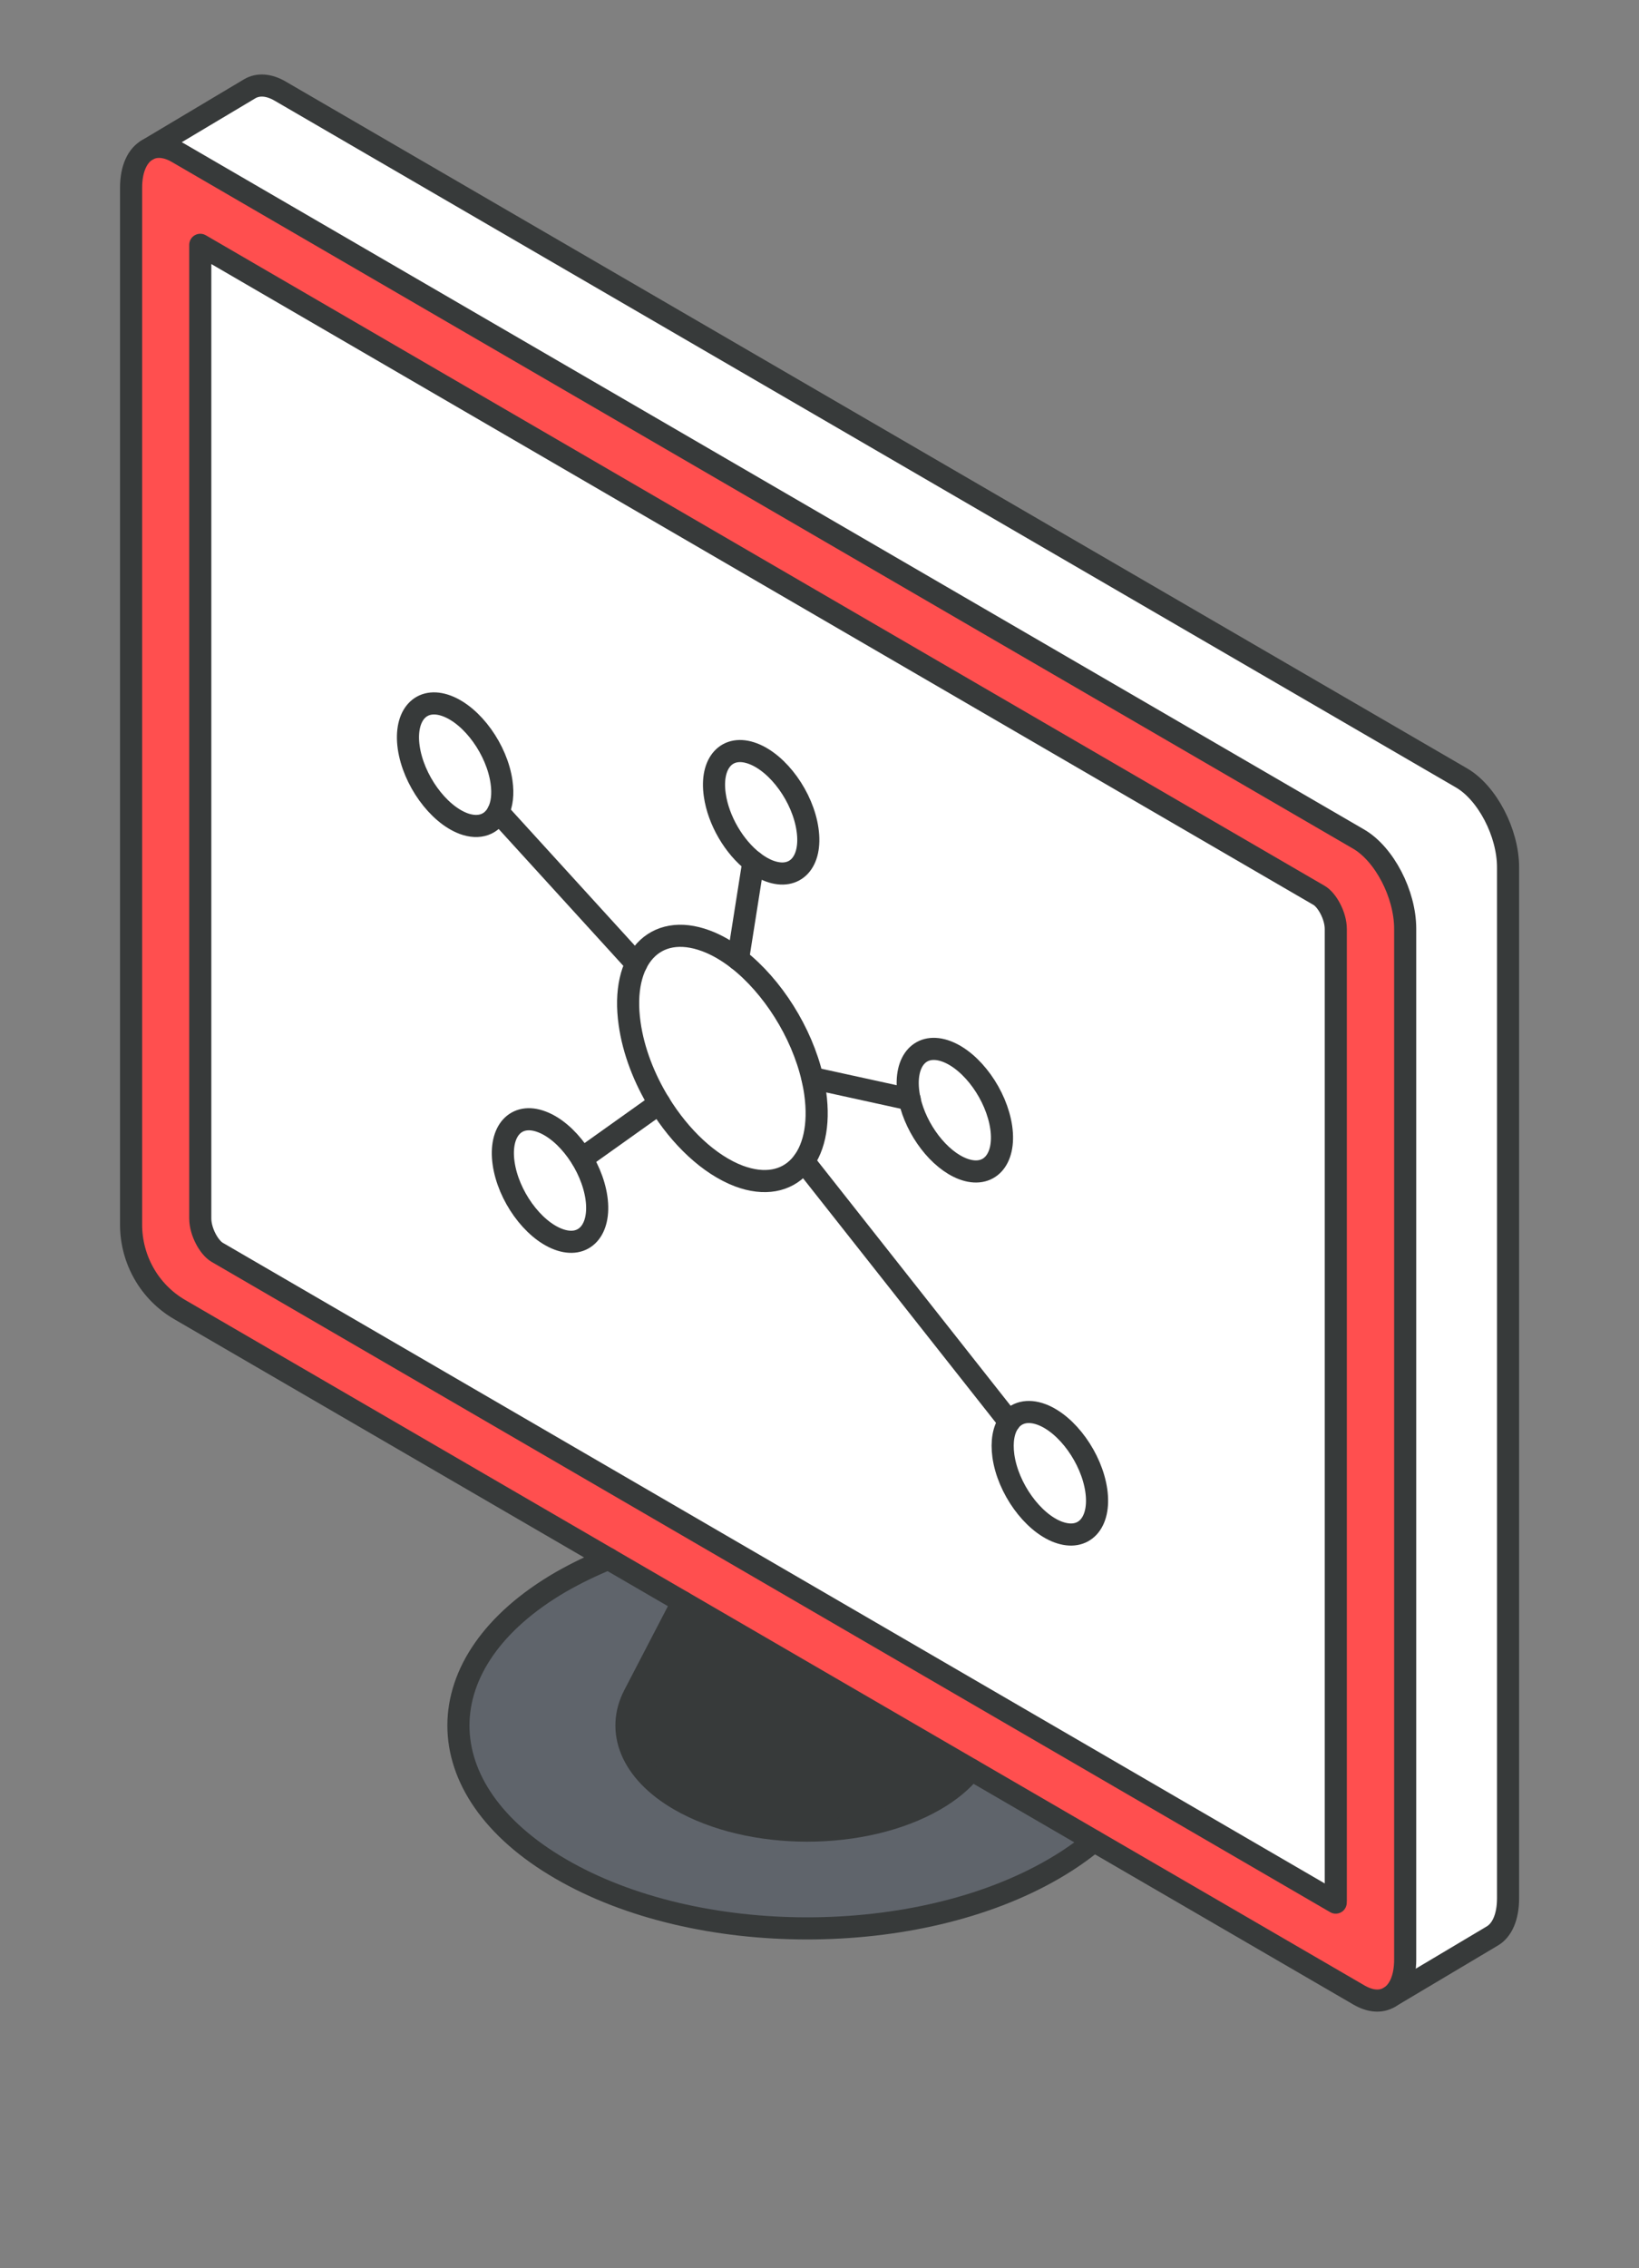 <svg width="47" height="65" viewBox="0 0 47 65" fill="none" xmlns="http://www.w3.org/2000/svg">
<rect x="0" y="0" width="47" height="65" fill="#808080" stroke="none"/>
<path d="M3.757 5.382C3.757 4.828 3.943 4.447 4.236 4.288C4.467 4.164 4.765 4.18 5.089 4.37L38.962 24.048C39.697 24.478 40.292 25.622 40.292 26.613V56.157C40.292 56.692 40.118 57.068 39.84 57.234C39.603 57.375 39.298 57.363 38.962 57.166L5.149 37.526C4.286 37.025 3.757 36.097 3.757 35.092V5.382ZM6.221 35.883L38.302 54.523C38.304 54.506 38.304 54.492 38.304 54.475V26.625C38.304 26.236 38.047 25.788 37.825 25.66L5.745 7.016V34.914C5.745 35.303 6.002 35.751 6.224 35.883H6.221Z" fill="#FF4F4F"/>
<path d="M7.159 2.545L4.237 4.288C4.468 4.164 4.766 4.18 5.09 4.37L38.963 24.048C39.697 24.478 40.293 25.622 40.293 26.613V56.157C40.293 56.691 40.119 57.071 39.84 57.234L42.791 55.478C43.07 55.315 43.244 54.936 43.244 54.398V24.854C43.244 23.866 42.648 22.722 41.912 22.293L8.038 2.614C7.702 2.417 7.395 2.405 7.159 2.545Z" fill="white"/>
<path d="M14.383 22.408C14.252 21.479 13.551 20.503 12.815 20.227C12.081 19.951 11.59 20.484 11.721 21.415C11.854 22.343 12.555 23.319 13.289 23.595C13.747 23.765 14.109 23.624 14.288 23.266C14.395 23.05 14.433 22.758 14.386 22.408H14.383ZM28.775 41.721C28.907 42.65 29.607 43.626 30.344 43.902C31.078 44.175 31.569 43.645 31.438 42.715C31.304 41.786 30.604 40.81 29.869 40.534C29.467 40.383 29.135 40.477 28.94 40.745C28.782 40.966 28.716 41.302 28.773 41.721H28.775ZM27.617 33.497C28.351 33.772 28.842 33.24 28.711 32.312C28.578 31.381 27.879 30.402 27.143 30.129C26.409 29.855 25.922 30.388 26.049 31.316C26.058 31.381 26.068 31.441 26.082 31.506C26.273 32.374 26.93 33.242 27.617 33.497ZM21.165 27.488C20.869 27.258 20.559 27.075 20.244 26.96C18.774 26.413 17.792 27.476 18.056 29.332C18.166 30.114 18.478 30.913 18.91 31.616C19.51 32.587 20.34 33.379 21.193 33.7C22.664 34.247 23.639 33.187 23.379 31.326C23.36 31.184 23.331 31.04 23.298 30.896C22.99 29.572 22.151 28.258 21.165 27.488ZM22.066 24.96C22.802 25.233 23.291 24.703 23.157 23.775C23.026 22.847 22.325 21.87 21.589 21.595C20.855 21.319 20.364 21.851 20.497 22.779C20.6 23.511 21.052 24.274 21.603 24.696C21.751 24.811 21.908 24.902 22.066 24.96ZM5.745 7.016L37.828 25.658C38.05 25.785 38.307 26.233 38.307 26.622V54.473C38.307 54.489 38.307 54.504 38.305 54.521L6.222 35.883C6 35.751 5.743 35.305 5.743 34.914V7.016H5.745ZM16.011 35.511C16.745 35.787 17.236 35.255 17.105 34.327C16.972 33.398 16.271 32.417 15.534 32.146C14.803 31.87 14.312 32.403 14.443 33.331C14.574 34.259 15.275 35.236 16.011 35.511Z" fill="white"/>
<path d="M12.816 20.227C12.082 19.951 11.591 20.484 11.722 21.415C11.855 22.343 12.556 23.319 13.29 23.595C13.748 23.765 14.11 23.624 14.289 23.267C14.396 23.051 14.434 22.758 14.387 22.408C14.256 21.48 13.555 20.503 12.818 20.227H12.816Z" fill="white"/>
<path d="M15.535 32.146C14.803 31.87 14.312 32.403 14.443 33.331C14.575 34.26 15.275 35.236 16.012 35.512C16.746 35.787 17.237 35.255 17.106 34.327C16.972 33.398 16.272 32.417 15.535 32.146Z" fill="white"/>
<path d="M16.076 45.336C12.169 47.605 12.169 51.285 16.076 53.554C18.03 54.691 20.59 55.259 23.145 55.259C25.701 55.259 28.265 54.691 30.22 53.554C30.651 53.307 31.035 53.036 31.369 52.758L27.851 50.714C27.603 51.026 27.257 51.321 26.814 51.575C25.798 52.163 24.475 52.458 23.145 52.458C21.815 52.458 20.497 52.163 19.482 51.575C18.085 50.762 17.651 49.601 18.185 48.574L18.226 48.498L18.233 48.478L19.57 45.905L17.444 44.669C16.962 44.864 16.502 45.089 16.071 45.336H16.076Z" fill="#5F646B"/>
<path d="M20.245 26.96C18.774 26.413 17.792 27.476 18.057 29.333C18.166 30.115 18.479 30.913 18.91 31.616C19.511 32.588 20.34 33.379 21.194 33.701C22.664 34.248 23.639 33.187 23.379 31.326C23.36 31.184 23.332 31.041 23.298 30.897C22.991 29.573 22.152 28.258 21.165 27.488C20.869 27.258 20.559 27.076 20.245 26.96Z" fill="white"/>
<path d="M18.188 48.574C17.654 49.601 18.087 50.764 19.484 51.575C20.5 52.163 21.822 52.458 23.148 52.458C24.473 52.458 25.801 52.163 26.816 51.575C27.259 51.319 27.605 51.023 27.853 50.714L19.577 45.905L18.19 48.574H18.188Z" fill="#373A3A"/>
<path d="M21.591 21.595C20.857 21.319 20.366 21.851 20.499 22.779C20.602 23.511 21.055 24.274 21.605 24.696C21.753 24.811 21.91 24.902 22.068 24.96C22.804 25.233 23.293 24.703 23.159 23.775C23.028 22.847 22.328 21.87 21.591 21.595Z" fill="white"/>
<path d="M26.082 31.503C26.273 32.372 26.931 33.24 27.617 33.494C28.351 33.77 28.843 33.238 28.711 32.309C28.578 31.379 27.88 30.4 27.143 30.127C26.409 29.853 25.923 30.386 26.049 31.314C26.058 31.379 26.068 31.439 26.082 31.503Z" fill="white"/>
<path d="M28.944 40.745C28.787 40.966 28.72 41.302 28.778 41.722C28.909 42.65 29.609 43.626 30.346 43.902C31.08 44.175 31.571 43.645 31.44 42.715C31.307 41.786 30.606 40.81 29.872 40.534C29.469 40.383 29.137 40.477 28.942 40.745H28.944Z" fill="white"/>
<path d="M17.448 44.67L5.151 37.526C4.288 37.025 3.759 36.097 3.759 35.092V5.382C3.759 4.828 3.945 4.447 4.238 4.288C4.469 4.164 4.767 4.18 5.091 4.37L38.965 24.048C39.699 24.478 40.295 25.622 40.295 26.613V56.157C40.295 56.692 40.121 57.068 39.842 57.234C39.606 57.375 39.301 57.363 38.965 57.166L17.448 44.67Z" stroke="#373A3A" stroke-width="0.634" stroke-linecap="round" stroke-linejoin="round"/>
<path d="M39.841 57.234L42.792 55.478C43.071 55.315 43.245 54.936 43.245 54.398V24.854C43.245 23.866 42.649 22.722 41.912 22.293L8.039 2.614C7.703 2.417 7.395 2.405 7.159 2.545L4.211 4.303" stroke="#373A3A" stroke-width="0.634" stroke-linecap="round" stroke-linejoin="round"/>
<path d="M19.573 45.905L18.185 48.575C17.651 49.601 18.085 50.764 19.482 51.575C20.497 52.163 21.82 52.458 23.145 52.458C24.471 52.458 25.799 52.163 26.814 51.575C27.257 51.319 27.603 51.023 27.851 50.714" stroke="#373A3A" stroke-width="0.634" stroke-linecap="round" stroke-linejoin="round"/>
<path d="M31.369 52.758C31.035 53.036 30.649 53.305 30.22 53.554C28.265 54.691 25.708 55.26 23.145 55.26C20.583 55.26 18.028 54.691 16.076 53.554C12.169 51.287 12.169 47.608 16.076 45.336C16.507 45.089 16.97 44.864 17.449 44.669" stroke="#373A3A" stroke-width="0.634" stroke-linecap="round" stroke-linejoin="round"/>
<path d="M6.222 35.883C6 35.751 5.743 35.305 5.743 34.914V7.016L37.826 25.658C38.048 25.785 38.305 26.233 38.305 26.622V54.473C38.305 54.489 38.305 54.504 38.303 54.521L6.222 35.883Z" stroke="#373A3A" stroke-width="0.634" stroke-linecap="round" stroke-linejoin="round"/>
<path d="M18.908 31.616C19.506 32.588 20.338 33.379 21.191 33.701C22.662 34.248 23.637 33.187 23.377 31.326C23.358 31.184 23.329 31.041 23.296 30.897C22.989 29.573 22.147 28.258 21.163 27.488C20.867 27.258 20.557 27.076 20.243 26.96C18.772 26.413 17.79 27.476 18.055 29.333C18.164 30.115 18.476 30.913 18.908 31.616Z" stroke="#373A3A" stroke-width="0.634" stroke-linecap="round" stroke-linejoin="round"/>
<path d="M14.285 23.269L18.247 27.615" stroke="#373A3A" stroke-width="0.634" stroke-linecap="round" stroke-linejoin="round"/>
<path d="M18.911 31.616L16.687 33.199" stroke="#373A3A" stroke-width="0.634" stroke-linecap="round" stroke-linejoin="round"/>
<path d="M21.604 24.696L21.163 27.488" stroke="#373A3A" stroke-width="0.634" stroke-linecap="round" stroke-linejoin="round"/>
<path d="M28.942 40.745L23.048 33.278" stroke="#373A3A" stroke-width="0.634" stroke-linecap="round" stroke-linejoin="round"/>
<path d="M23.3 30.894L26.082 31.503H26.087" stroke="#373A3A" stroke-width="0.634" stroke-linecap="round" stroke-linejoin="round"/>
<path d="M13.288 23.598C12.556 23.322 11.853 22.345 11.72 21.417C11.589 20.486 12.08 19.954 12.814 20.23C13.548 20.506 14.251 21.482 14.382 22.41C14.432 22.76 14.394 23.053 14.284 23.269C14.108 23.624 13.746 23.768 13.286 23.598H13.288Z" stroke="#373A3A" stroke-width="0.634" stroke-linecap="round" stroke-linejoin="round"/>
<path d="M22.065 24.96C21.908 24.902 21.753 24.811 21.603 24.696C21.055 24.274 20.599 23.511 20.497 22.779C20.363 21.851 20.855 21.319 21.589 21.595C22.323 21.87 23.026 22.847 23.157 23.775C23.291 24.703 22.802 25.233 22.065 24.96Z" stroke="#373A3A" stroke-width="0.634" stroke-linecap="round" stroke-linejoin="round"/>
<path d="M16.01 35.512C15.275 35.236 14.572 34.26 14.441 33.331C14.31 32.403 14.801 31.87 15.533 32.146C16.267 32.42 16.97 33.398 17.104 34.327C17.235 35.255 16.744 35.788 16.01 35.512Z" stroke="#373A3A" stroke-width="0.634" stroke-linecap="round" stroke-linejoin="round"/>
<path d="M30.342 43.902C29.608 43.626 28.904 42.65 28.773 41.722C28.716 41.302 28.78 40.966 28.94 40.745C29.133 40.477 29.465 40.383 29.87 40.534C30.602 40.81 31.305 41.786 31.438 42.715C31.569 43.645 31.078 44.175 30.344 43.902H30.342Z" stroke="#373A3A" stroke-width="0.634" stroke-linecap="round" stroke-linejoin="round"/>
<path d="M27.617 33.497C26.931 33.24 26.273 32.374 26.082 31.506C26.068 31.441 26.058 31.381 26.049 31.316C25.923 30.386 26.409 29.855 27.143 30.129C27.877 30.405 28.578 31.381 28.712 32.312C28.843 33.24 28.352 33.773 27.617 33.497Z" stroke="#373A3A" stroke-width="0.634" stroke-linecap="round" stroke-linejoin="round"/>
</svg>
